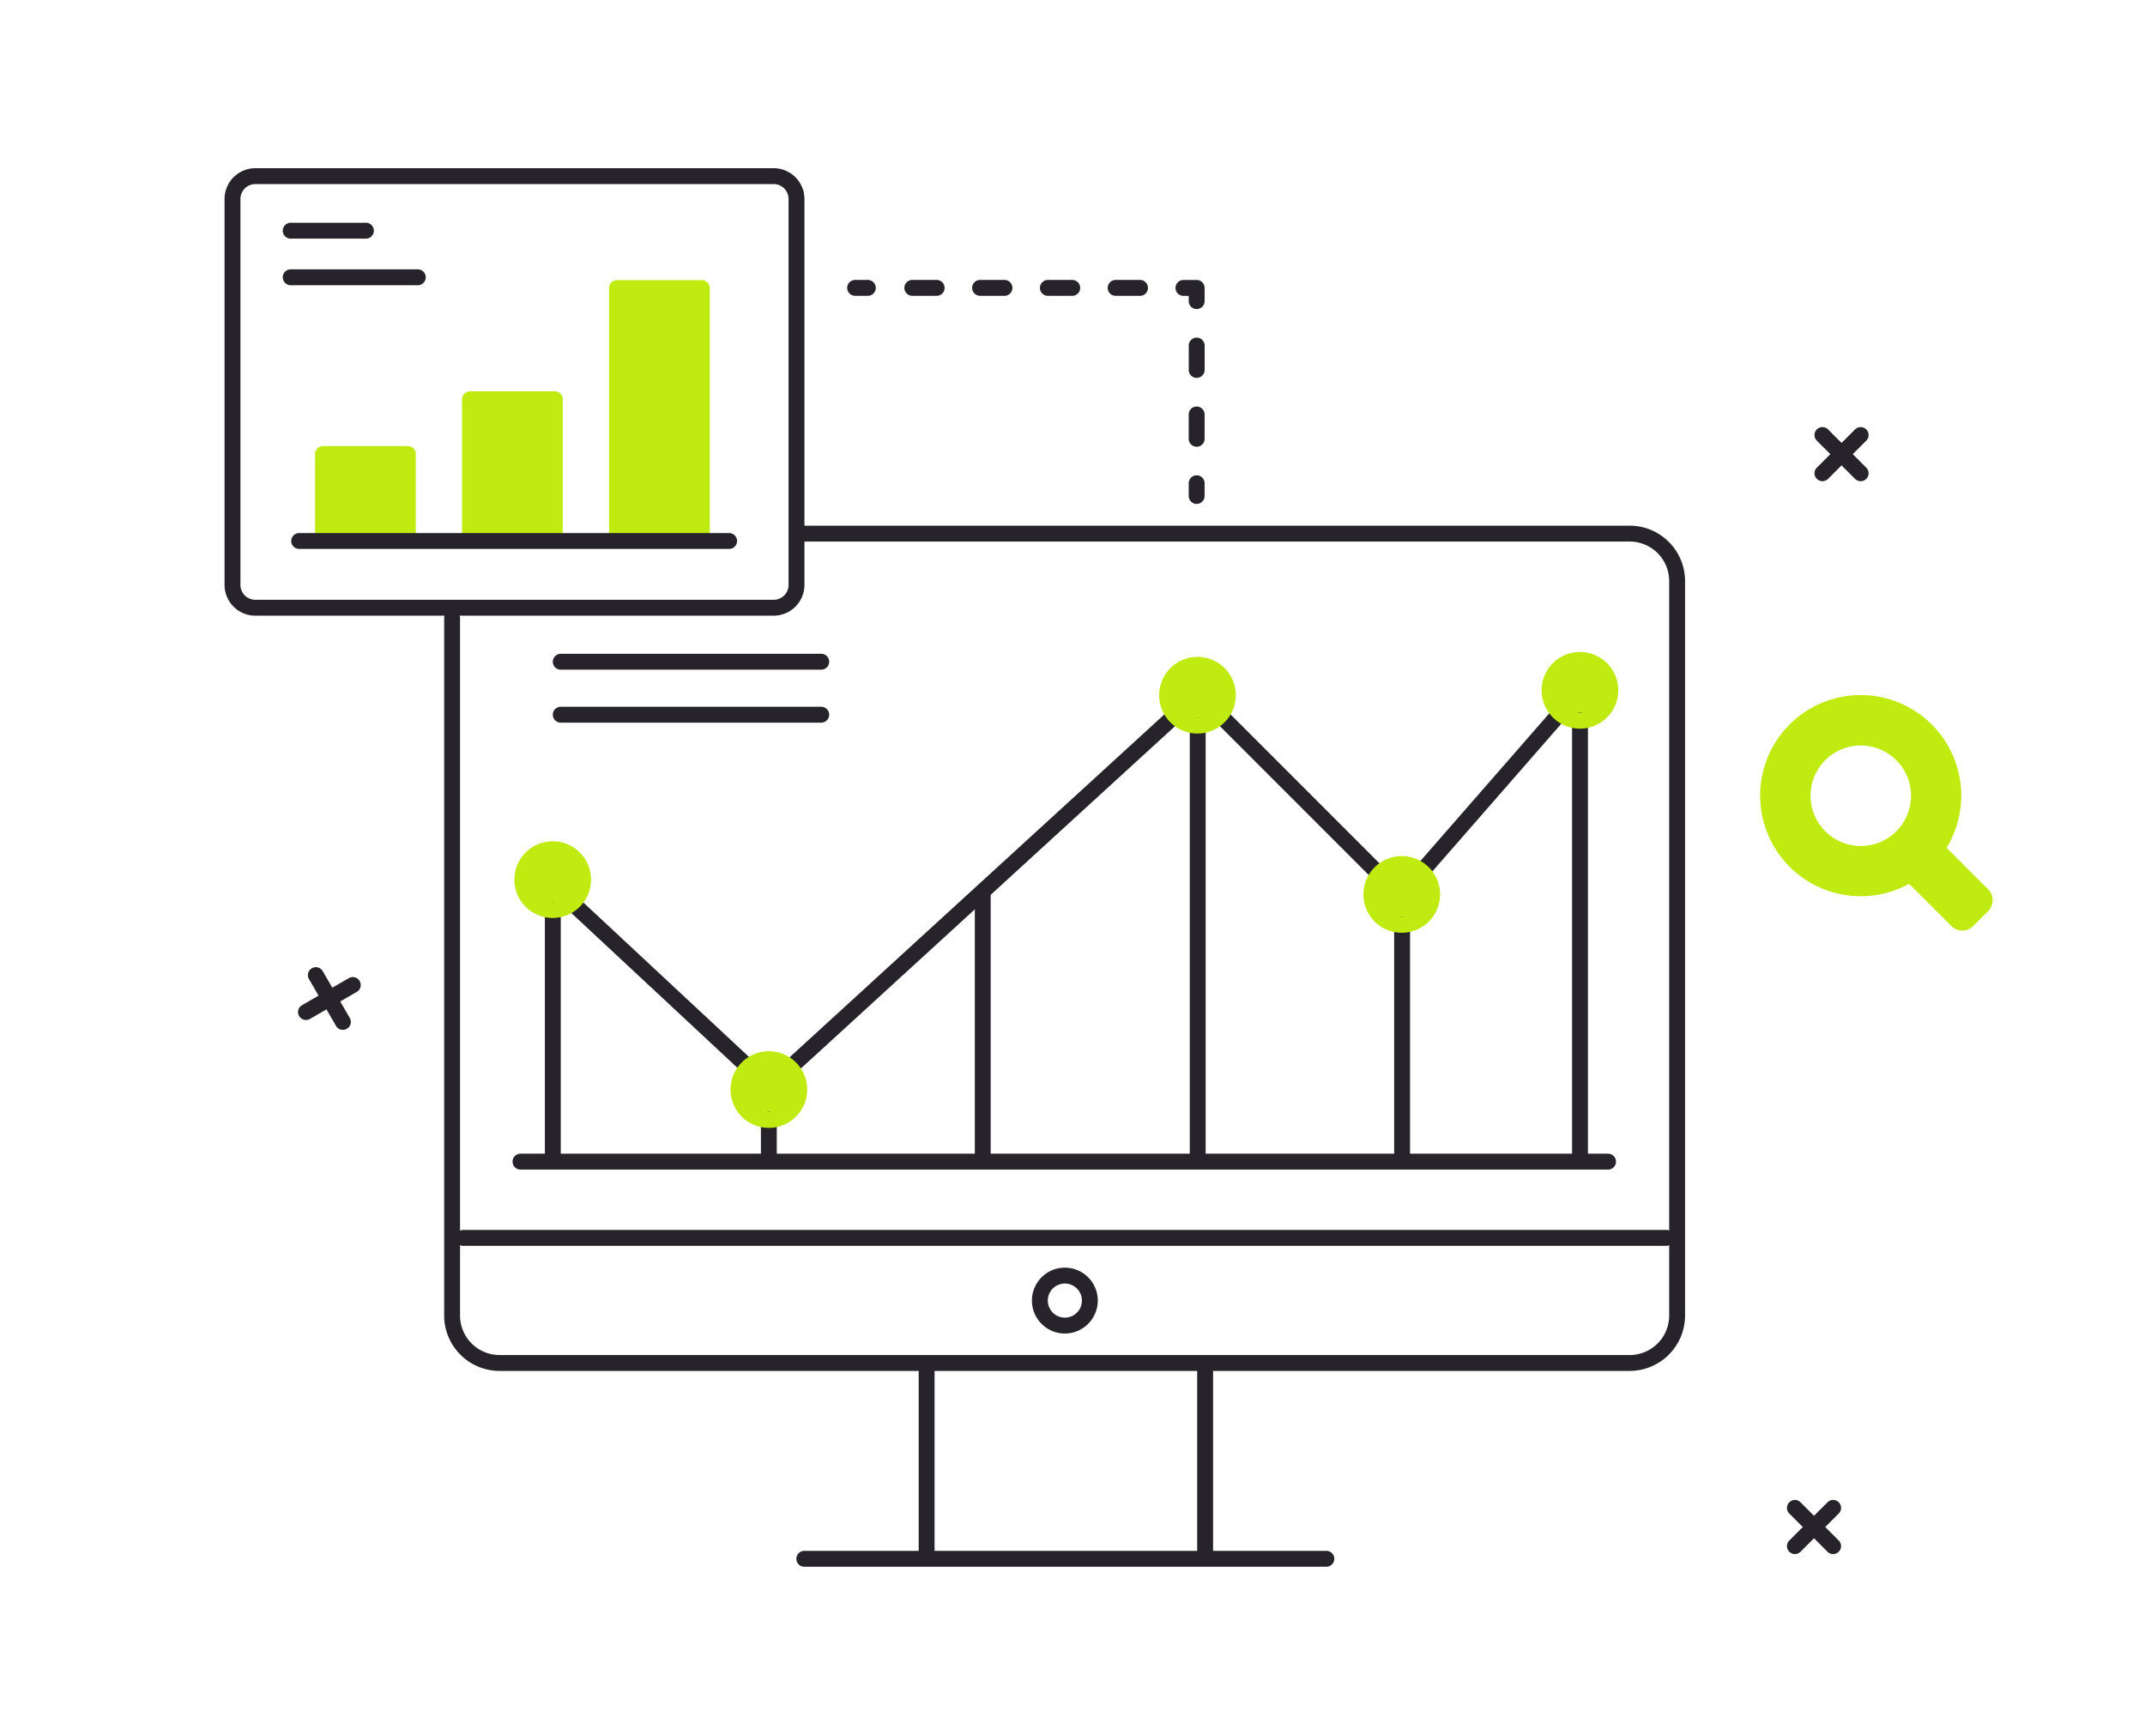 <svg xmlns="http://www.w3.org/2000/svg" xmlns:xlink="http://www.w3.org/1999/xlink" width="325" height="263" viewBox="0 0 325 263"><defs><clipPath id="a"><rect width="325" height="263" transform="translate(-0.001)" fill="#27232b"/></clipPath><clipPath id="b"><rect width="250.295" height="211.868" fill="#27232b"/></clipPath></defs><g transform="translate(0.001)" clip-path="url(#a)"><g transform="translate(34.022 25.481)"><g transform="translate(0)"><rect width="12.863" height="12.863" transform="translate(14.915 43.293)" fill="#bfeb10"/><rect width="12.863" height="21.153" transform="translate(37.189 35.002)" fill="#bfeb10"/><path d="M0,0H12.863V38H0Z" transform="translate(59.463 18.156)" fill="#bfeb10"/><g clip-path="url(#b)"><path d="M489.915,841.244a4.6,4.6,0,1,0,4.6,4.6,4.6,4.6,0,0,0-4.6-4.6" transform="translate(-407.444 -706.27)" fill="#bfeb10"/><path d="M285.8,643.037a4.6,4.6,0,1,0,4.6,4.6,4.6,4.6,0,0,0-4.6-4.6" transform="translate(-236.082 -539.865)" fill="#bfeb10"/><path d="M1255.86,464.278a4.6,4.6,0,1,0,4.6,4.6,4.6,4.6,0,0,0-4.6-4.6" transform="translate(-1050.497 -389.787)" fill="#bfeb10"/><path d="M894.691,468.9a4.6,4.6,0,1,0,4.6,4.6,4.6,4.6,0,0,0-4.6-4.6" transform="translate(-747.276 -393.667)" fill="#bfeb10"/><path d="M1087.574,656.992a4.6,4.6,0,1,0,4.6,4.6,4.6,4.6,0,0,0-4.6-4.6" transform="translate(-909.212 -551.581)" fill="#bfeb10"/></g><path d="M401.469,1004.907H219.2a1.2,1.2,0,1,1,0-2.406H401.469a1.2,1.2,0,1,1,0,2.406" transform="translate(-183.023 -841.654)" fill="#27232b"/><path d="M656.7,1154.806a1.2,1.2,0,0,1-1.2-1.2v-28.4a1.2,1.2,0,1,1,2.407,0v28.4a1.2,1.2,0,0,1-1.2,1.2" transform="translate(-550.328 -943.659)" fill="#27232b"/><path d="M919.7,1154.806a1.2,1.2,0,0,1-1.2-1.2v-28.4a1.2,1.2,0,1,1,2.407,0v28.4a1.2,1.2,0,0,1-1.2,1.2" transform="translate(-771.131 -943.659)" fill="#27232b"/><path d="M620.3,1307.906H541.2a1.2,1.2,0,1,1,0-2.406h79.1a1.2,1.2,0,1,1,0,2.406" transform="translate(-453.359 -1096.038)" fill="#27232b"/><path d="M767.429,1048.077a4.989,4.989,0,1,1,4.989-4.989,4.995,4.995,0,0,1-4.989,4.989m0-7.572a2.583,2.583,0,1,0,2.583,2.583,2.585,2.585,0,0,0-2.583-2.583" transform="translate(-640.11 -871.541)" fill="#27232b"/><path d="M387.013,465.577H215.772a8.4,8.4,0,0,1-8.387-8.387V351.532a1.2,1.2,0,1,1,2.407,0V457.189a5.988,5.988,0,0,0,5.981,5.981H387.013a5.987,5.987,0,0,0,5.981-5.981V345.916a5.987,5.987,0,0,0-5.981-5.981H261.682a1.2,1.2,0,0,1,0-2.407H387.013a8.4,8.4,0,0,1,8.387,8.387V457.189a8.4,8.4,0,0,1-8.387,8.387" transform="translate(-174.111 -283.374)" fill="#27232b"/><path d="M1127.386,535.374a1.2,1.2,0,0,1-.906-1.995l20.029-22.939a1.2,1.2,0,0,1,1.813,1.583l-20.03,22.939a1.2,1.2,0,0,1-.907.412" transform="translate(-945.493 -428.197)" fill="#27232b"/><path d="M961.76,539.245a1.2,1.2,0,0,1-.851-.352L938.248,516.23a1.2,1.2,0,0,1,1.7-1.7l22.662,22.662a1.2,1.2,0,0,1-.851,2.054" transform="translate(-787.414 -431.679)" fill="#27232b"/><path d="M533.816,568.245a1.2,1.2,0,0,1-.812-2.091l56.474-51.661a1.2,1.2,0,1,1,1.624,1.776L534.628,567.93a1.2,1.2,0,0,1-.812.315" transform="translate(-447.157 -431.68)" fill="#27232b"/><path d="M350.493,715.214a1.2,1.2,0,0,1-.82-.323L324.2,691.152a1.2,1.2,0,0,1,1.641-1.761l25.471,23.739a1.2,1.2,0,0,1-.821,2.084" transform="translate(-271.863 -578.51)" fill="#27232b"/><path d="M350.673,460.907H311.2a1.2,1.2,0,1,1,0-2.407h39.47a1.2,1.2,0,0,1,0,2.407" transform="translate(-260.262 -384.936)" fill="#27232b"/><path d="M350.673,510.907H311.2a1.2,1.2,0,1,1,0-2.407h39.47a1.2,1.2,0,0,1,0,2.407" transform="translate(-260.262 -426.914)" fill="#27232b"/><path d="M303.7,733.432a1.2,1.2,0,0,1-1.2-1.2V694.2a1.2,1.2,0,0,1,2.407,0v38.026a1.2,1.2,0,0,1-1.2,1.2" transform="translate(-253.965 -581.811)" fill="#27232b"/><path d="M507.7,899.664a1.2,1.2,0,0,1-1.2-1.2V892.2a1.2,1.2,0,0,1,2.407,0v6.257a1.2,1.2,0,0,1-1.2,1.2" transform="translate(-425.234 -748.043)" fill="#27232b"/><path d="M279.507,647.153a5.808,5.808,0,1,1,5.808-5.808,5.815,5.815,0,0,1-5.808,5.808m0-9.21a3.4,3.4,0,1,0,3.4,3.4,3.405,3.405,0,0,0-3.4-3.4" transform="translate(-229.785 -533.568)" fill="#bfeb10"/><path d="M483.619,845.36a5.808,5.808,0,1,1,5.808-5.808,5.815,5.815,0,0,1-5.808,5.808m0-9.21a3.4,3.4,0,1,0,3.4,3.4,3.405,3.405,0,0,0-3.4-3.4" transform="translate(-401.148 -699.974)" fill="#bfeb10"/><path d="M912.7,587.35a1.2,1.2,0,0,1-1.2-1.2V520.2a1.2,1.2,0,1,1,2.407,0v65.943a1.2,1.2,0,0,1-1.2,1.2" transform="translate(-765.254 -435.729)" fill="#27232b"/><path d="M1105.7,745.186a1.2,1.2,0,0,1-1.2-1.2V708.2a1.2,1.2,0,0,1,2.407,0v35.779a1.2,1.2,0,0,1-1.2,1.2" transform="translate(-927.288 -593.565)" fill="#27232b"/><path d="M888.394,473.016a5.808,5.808,0,1,1,5.808-5.808,5.815,5.815,0,0,1-5.808,5.808m0-9.21a3.4,3.4,0,1,0,3.4,3.4,3.405,3.405,0,0,0-3.4-3.4" transform="translate(-740.979 -387.37)" fill="#bfeb10"/><path d="M1273.7,583.152a1.2,1.2,0,0,1-1.2-1.2V515.2a1.2,1.2,0,0,1,2.407,0v66.745a1.2,1.2,0,0,1-1.2,1.2" transform="translate(-1068.333 -431.531)" fill="#27232b"/><path d="M1081.277,661.108a5.808,5.808,0,1,1,5.809-5.808,5.814,5.814,0,0,1-5.809,5.808m0-9.21a3.4,3.4,0,1,0,3.4,3.4,3.405,3.405,0,0,0-3.4-3.4" transform="translate(-902.915 -545.284)" fill="#bfeb10"/><path d="M709.7,720.839a1.2,1.2,0,0,1-1.2-1.2V679.2a1.2,1.2,0,1,1,2.407,0v40.432a1.2,1.2,0,0,1-1.2,1.2" transform="translate(-594.824 -569.218)" fill="#27232b"/><path d="M437.981,932.907H273.2a1.2,1.2,0,1,1,0-2.407H437.981a1.2,1.2,0,1,1,0,2.407" transform="translate(-228.359 -781.206)" fill="#27232b"/><path d="M1.2,10.589A1.2,1.2,0,0,1,0,9.386V1.2a1.2,1.2,0,0,1,2.407,0V9.386a1.2,1.2,0,0,1-1.2,1.2" transform="translate(247.893 38.725) rotate(45)" fill="#27232b"/><path d="M9.386,2.407H1.2A1.2,1.2,0,1,1,1.2,0H9.386a1.2,1.2,0,1,1,0,2.407" transform="translate(242.107 38.725) rotate(45)" fill="#27232b"/><path d="M1249.563,468.394a5.808,5.808,0,1,1,5.808-5.808,5.815,5.815,0,0,1-5.808,5.808m0-9.21a3.4,3.4,0,1,0,3.4,3.4,3.405,3.405,0,0,0-3.4-3.4" transform="translate(-1044.2 -383.49)" fill="#bfeb10"/><path d="M1.2,10.589A1.2,1.2,0,0,1,0,9.386V1.2a1.2,1.2,0,1,1,2.406,0V9.386a1.2,1.2,0,0,1-1.2,1.2" transform="translate(243.721 201.256) rotate(45)" fill="#27232b"/><path d="M9.386,2.406H1.2A1.2,1.2,0,1,1,1.2,0H9.386a1.2,1.2,0,1,1,0,2.406" transform="translate(237.935 201.257) rotate(45)" fill="#27232b"/><path d="M1.2,10.59A1.2,1.2,0,0,1,0,9.386V1.2a1.2,1.2,0,1,1,2.407,0V9.386a1.2,1.2,0,0,1-1.2,1.2" transform="translate(19.868 122.1) rotate(60)" fill="#27232b"/><path d="M9.386,2.407H1.2A1.2,1.2,0,1,1,1.2,0H9.386a1.2,1.2,0,1,1,0,2.407" transform="translate(14.279 120.602) rotate(60)" fill="#27232b"/><path d="M377.176,146.07a1.2,1.2,0,0,1-1.2-1.2v-36.8H365.517v36.8a1.2,1.2,0,1,1-2.407,0v-38a1.2,1.2,0,0,1,1.2-1.2h12.863a1.2,1.2,0,0,1,1.2,1.2v38a1.2,1.2,0,0,1-1.2,1.2" transform="translate(-304.851 -88.711)" fill="#bfeb10"/><path d="M238.35,234.218a1.2,1.2,0,0,1-1.2-1.2v-19.95H226.691v19.95a1.2,1.2,0,0,1-2.407,0V211.861a1.2,1.2,0,0,1,1.2-1.2H238.35a1.2,1.2,0,0,1,1.2,1.2v21.153a1.2,1.2,0,0,1-1.2,1.2" transform="translate(-188.299 -176.859)" fill="#bfeb10"/><path d="M83.2,67.788H4.663A4.668,4.668,0,0,1,0,63.125V4.663A4.668,4.668,0,0,1,4.663,0H83.2a4.668,4.668,0,0,1,4.663,4.663V63.125A4.669,4.669,0,0,1,83.2,67.788M4.663,2.407A2.259,2.259,0,0,0,2.407,4.663V63.125a2.259,2.259,0,0,0,2.257,2.257H83.2a2.259,2.259,0,0,0,2.257-2.257V4.663A2.259,2.259,0,0,0,83.2,2.407Z" fill="#27232b"/><path d="M99.524,277.6a1.2,1.2,0,0,1-1.2-1.2v-11.66H87.865V276.4a1.2,1.2,0,0,1-2.407,0V263.533a1.2,1.2,0,0,1,1.2-1.2H99.524a1.2,1.2,0,0,1,1.2,1.2V276.4a1.2,1.2,0,0,1-1.2,1.2" transform="translate(-71.747 -220.24)" fill="#bfeb10"/><path d="M129.344,346.907H64.2a1.2,1.2,0,1,1,0-2.407h65.141a1.2,1.2,0,1,1,0,2.407" transform="translate(-52.892 -289.227)" fill="#27232b"/><path d="M67.595,53.907H56.2a1.2,1.2,0,1,1,0-2.407H67.595a1.2,1.2,0,0,1,0,2.407" transform="translate(-46.176 -43.237)" fill="#27232b"/><path d="M75.457,97.907H56.2a1.2,1.2,0,1,1,0-2.407H75.457a1.2,1.2,0,1,1,0,2.407" transform="translate(-46.176 -80.177)" fill="#27232b"/><path d="M591.129,107.907H589.2a1.2,1.2,0,1,1,0-2.407h1.925a1.2,1.2,0,0,1,0,2.407" transform="translate(-493.658 -88.573)" fill="#27232b"/><path d="M677.7,107.907h-3.69a1.2,1.2,0,1,1,0-2.407h3.69a1.2,1.2,0,1,1,0,2.407m-10.269,0h-3.69a1.2,1.2,0,1,1,0-2.407h3.69a1.2,1.2,0,1,1,0,2.407m-10.269,0h-3.69a1.2,1.2,0,0,1,0-2.407h3.69a1.2,1.2,0,1,1,0,2.407m-10.268,0H643.2a1.2,1.2,0,0,1,0-2.407h3.69a1.2,1.2,0,0,1,0,2.407" transform="translate(-538.994 -88.573)" fill="#27232b"/><path d="M901.209,109.912a1.2,1.2,0,0,1-1.2-1.2v-.8h-.8a1.2,1.2,0,1,1,0-2.407h2.005a1.2,1.2,0,0,1,1.2,1.2v2.006a1.2,1.2,0,0,1-1.2,1.2" transform="translate(-753.92 -88.573)" fill="#27232b"/><path d="M911.7,176.526a1.2,1.2,0,0,1-1.2-1.2v-3.69a1.2,1.2,0,0,1,2.407,0v3.69a1.2,1.2,0,0,1-1.2,1.2m0-10.429a1.2,1.2,0,0,1-1.2-1.2V161.2a1.2,1.2,0,0,1,2.407,0v3.69a1.2,1.2,0,0,1-1.2,1.2" transform="translate(-764.414 -134.329)" fill="#27232b"/><path d="M911.7,294.332a1.2,1.2,0,0,1-1.2-1.2V291.2a1.2,1.2,0,0,1,2.407,0v1.925a1.2,1.2,0,0,1-1.2,1.2" transform="translate(-764.414 -243.471)" fill="#27232b"/></g><path d="M688.982,326.672a2.36,2.36,0,0,1-1.673-.693l-6.389-6.389a15.083,15.083,0,0,1-7.592,1.874,15.235,15.235,0,1,1,13.285-7.333l6.289,6.289a2.073,2.073,0,0,1,.308.373,2.384,2.384,0,0,1-.324,2.956l-2.23,2.229A2.357,2.357,0,0,1,688.982,326.672Zm-14.6-28a7.612,7.612,0,1,0,6.793,6.792A7.62,7.62,0,0,0,674.382,298.676Z" transform="translate(-425.686 -211.179)" fill="#bfeb10"/></g></g></svg>